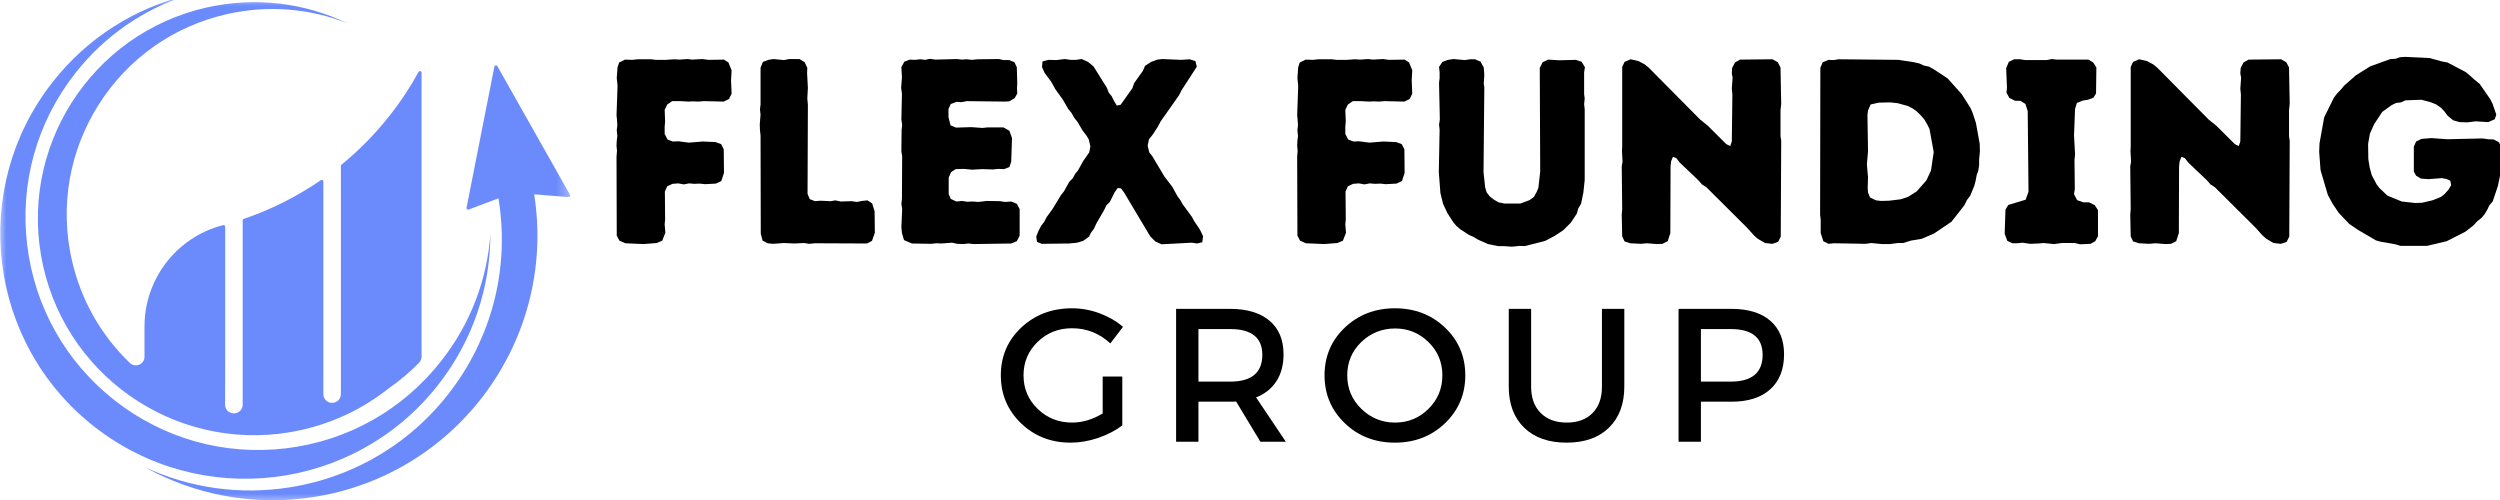 <svg xmlns="http://www.w3.org/2000/svg" width="200" height="40" viewBox="0 0 200 40" fill="none"><g clip-path="url(#clip0_3269_66)"><path d="M49.34 18.849L49.322 12.544L49.359 12.06L49.322 11.659L49.34 11.257L49.386 10.883L49.34 10.4L49.386 10.025L49.359 9.578L49.322 9.223L49.404 6.868L49.34 6.239L49.404 5.372L49.532 4.998L49.998 4.769L50.581 4.788L51.029 4.742H52.096L52.47 4.788H53.292L53.949 4.742L54.368 4.769L54.998 4.724L55.372 4.769L56.193 4.724L56.659 4.788L57.918 4.769L58.274 4.998L58.529 5.627L58.484 6.43L58.529 7.498L58.319 7.918L57.9 8.127L56.303 8.091L55.856 8.127L55.436 8.109L55.062 8.127L54.45 8.091H53.775L53.383 8.356L53.173 8.784L53.209 9.724L53.173 10.126V10.719L53.401 11.157L53.821 11.321L54.286 11.303L55.098 11.412L56.221 11.321L57.243 11.367L57.69 11.531L57.9 11.951L57.918 13.831L57.708 14.479L57.27 14.688L56.403 14.734L55.983 14.688L55.545 14.707L55.126 14.67L54.706 14.752L54.259 14.67L53.803 14.707L53.383 14.898L53.191 15.318L53.209 17.544L53.173 17.946L53.228 18.621L52.981 19.251L52.534 19.442L51.485 19.525L50.016 19.461L49.55 19.251L49.34 18.849Z" fill="black"></path><path d="M60.862 18.703L60.844 10.819L60.798 10.418L60.78 9.962L60.844 9.177L60.798 8.757L60.844 8.356V5.417L61.036 4.952L61.474 4.788L61.875 4.724L62.715 4.806L63.135 4.724H63.956L64.376 4.979L64.585 5.436L64.567 5.837L64.631 7.032L64.585 7.872L64.631 8.383L64.604 15.51L64.777 15.929L65.197 16.094L65.635 16.057L66.456 16.094L66.83 16.03L67.259 16.121L68.117 16.094L68.555 16.157L68.956 16.075L69.403 16.03L69.778 16.285L69.969 16.915L69.987 18.621L69.759 19.269L69.358 19.479L65.197 19.461L64.731 19.506L64.33 19.442L63.536 19.479L62.715 19.442L61.83 19.506L61.41 19.461L61.008 19.251L60.862 18.703Z" fill="black"></path><path d="M77.895 19.525L77.475 19.479L77.055 19.525L76.572 19.506L76.17 19.415L75.303 19.479L74.929 19.461L74.464 19.506L72.949 19.479L72.319 19.205L72.155 18.639L72.11 18.174L72.173 16.723L72.11 16.303L72.155 15.911L72.173 12.498L72.11 12.124L72.128 10.4L72.173 9.998L72.11 9.56L72.155 7.498L72.091 7.032L72.155 6.175L72.11 5.372L72.347 4.934L72.785 4.769L73.205 4.788L73.624 4.742L74.008 4.788L74.4 4.706L74.82 4.769L76.544 4.724L76.964 4.769L77.329 4.742L77.749 4.788L78.205 4.742L79.911 4.724L80.286 4.806H80.733L81.152 4.979L81.344 5.372L81.381 6.64L81.362 7.06L81.381 7.48L81.171 7.854L80.733 8.109L80.331 8.127L77.329 8.091L76.928 8.173L76.526 8.146L76.061 8.319L75.878 8.721V9.368L76.042 10.025L76.48 10.208L77.703 10.171L78.588 10.235L79.026 10.19H80.267L80.751 10.463L80.961 11.047L80.897 12.945L80.751 13.365L80.331 13.529L79.848 13.511L79.428 13.557L78.57 13.529L77.767 13.575L77.092 13.511L76.462 13.529L76.088 13.767L75.896 14.205V15.528L76.061 15.911L76.508 16.121L76.964 16.075L77.366 16.139L77.831 16.121L78.251 16.157L78.944 16.075L80.012 16.094L80.413 16.157L80.897 16.121L81.344 16.303L81.572 16.723V18.849L81.344 19.296L80.897 19.479L77.895 19.525Z" fill="black"></path><path d="M82.897 18.931L83.089 18.448L83.299 18.055L83.527 17.754L83.737 17.362L84.202 16.723L84.877 15.61L85.124 15.3L85.543 14.542L85.817 14.269L86.027 13.885L86.237 13.639L86.656 12.882L87.14 12.188L87.231 11.723L87.104 11.157L86.912 10.838L86.62 10.463L86.2 9.752L85.945 9.432L85.717 9.031L85.461 8.721L85.023 7.963L84.43 7.142L84.092 6.531L83.572 5.837L83.362 5.372L83.399 4.915L83.882 4.788L84.512 4.806L85.169 4.724L85.653 4.788H86.073L86.538 4.724L87.04 4.952L87.478 5.308L88.555 7.032L88.701 7.416L88.929 7.689L89.138 8.109L89.348 8.447L89.65 8.383L90.589 7.06L90.735 6.64L91.429 5.673L91.602 5.271L92.086 4.952L92.588 4.769L92.989 4.724L94.504 4.788L95.17 4.742L95.635 4.888L95.745 5.335L94.522 7.224L94.331 7.607L92.843 9.724L92.633 10.126L92.214 10.774L91.912 11.157L91.812 11.659L91.94 12.188L92.186 12.498L93.153 14.123L93.783 14.944L94.185 15.674L94.458 16.057L94.604 16.331L95.344 17.335L95.535 17.691L95.991 18.366L96.247 18.895L96.183 19.379L95.763 19.479L95.344 19.415L92.925 19.543L92.424 19.315L92.022 18.913L89.914 15.382L89.668 15.062L89.412 15.044L89.184 15.364L88.783 16.157L88.509 16.431L88.317 16.833L87.715 17.864L87.523 18.284L87.286 18.603L87.122 18.931L86.656 19.269L86.173 19.415L85.543 19.479L83.335 19.506L82.961 19.351L82.897 18.931Z" fill="black"></path><path d="M103.793 18.849L103.774 12.544L103.811 12.06L103.774 11.659L103.793 11.257L103.838 10.883L103.793 10.4L103.838 10.025L103.811 9.578L103.774 9.223L103.857 6.868L103.793 6.239L103.857 5.372L103.984 4.998L104.45 4.769L105.034 4.788L105.481 4.742H106.548L106.923 4.788H107.744L108.401 4.742L108.821 4.769L109.45 4.724L109.824 4.769L110.646 4.724L111.111 4.788L112.37 4.769L112.726 4.998L112.982 5.627L112.936 6.43L112.982 7.498L112.772 7.918L112.352 8.127L110.755 8.091L110.308 8.127L109.888 8.109L109.514 8.127L108.903 8.091H108.227L107.835 8.356L107.625 8.784L107.662 9.724L107.625 10.126V10.719L107.853 11.157L108.273 11.321L108.738 11.303L109.551 11.412L110.673 11.321L111.695 11.367L112.142 11.531L112.352 11.951L112.37 13.831L112.16 14.479L111.722 14.688L110.855 14.734L110.436 14.688L109.998 14.707L109.578 14.67L109.158 14.752L108.711 14.67L108.255 14.707L107.835 14.898L107.643 15.318L107.662 17.544L107.625 17.946L107.68 18.621L107.434 19.251L106.986 19.442L105.937 19.525L104.468 19.461L104.003 19.251L103.793 18.849Z" fill="black"></path><path d="M120.954 19.735L120.279 19.689H119.859L119.038 19.525L118.235 19.169L117.925 18.977L117.505 18.785L116.83 18.348L116.51 18.074L116.264 17.782L115.78 17.024L115.443 16.303L115.233 15.446L115.105 13.767L115.169 10.381L115.123 9.98L115.187 9.56L115.123 6.613L115.169 6.275V5.773L115.123 5.354L115.397 4.952L115.844 4.788L116.282 4.724L117.185 4.806L117.605 4.742H118.007L118.445 4.934L118.7 5.399L118.746 6.001L118.7 6.677L118.746 6.996L118.682 13.767L118.81 14.98L118.928 15.382L119.184 15.72L119.521 15.975L119.877 16.185L120.361 16.285H121.62L122.359 16.012L122.715 15.756L122.943 15.336L123.071 15.026L123.217 13.721L123.181 5.436L123.409 4.979L123.856 4.769L124.732 4.824L126.055 4.788L126.52 4.934L126.794 5.372L126.73 5.792V7.543L126.776 7.872L126.73 8.337L126.776 8.739V14.415L126.666 15.428L126.484 16.303L126.265 16.669L126.146 17.088L125.663 17.818L125.069 18.411L124.376 18.868L123.619 19.269L121.976 19.689L121.584 19.671L120.954 19.735Z" fill="black"></path><path d="M140.625 19.105L140.315 18.831L139.768 18.22L136.51 14.98L136.154 14.752L135.88 14.433L134.384 13.009L134.11 12.653L133.836 12.544L133.69 12.9L133.645 13.32L133.627 18.639L133.417 19.296L132.997 19.506L132.559 19.525L131.738 19.461L131.272 19.506L130.415 19.461L129.967 19.315L129.776 18.913L129.739 17.152L129.776 16.751L129.739 13.301L129.803 12.945L129.758 12.079L129.776 11.723V5.353L129.967 4.952L130.451 4.742L131.081 4.888L131.564 5.144L131.884 5.399L136.026 9.578L136.61 10.044L138.107 11.531L138.417 11.686L138.545 11.321L138.591 7.562L138.545 7.096L138.609 6.211L138.545 5.883L138.572 5.436L138.8 4.998L139.202 4.769L141.803 4.742L142.222 4.979L142.441 5.399L142.496 8.319L142.441 8.821V10.901L142.496 11.257L142.46 18.931L142.25 19.351L141.784 19.506L141.2 19.442L140.625 19.105Z" fill="black"></path><path d="M150.555 19.525L149.688 19.442L149.268 19.506L146.704 19.461L146.285 19.506L145.865 19.296L145.655 18.639V17.572L145.609 17.17L145.628 5.417L145.819 4.979L146.285 4.788L146.704 4.806L147.079 4.742L151.878 4.788L153.119 4.979L153.557 5.08L153.913 5.244L154.333 5.335L154.734 5.563L155.811 6.275L156.924 7.516L157.636 8.629L157.809 9.031L158.074 9.834L158.375 11.495L158.393 12.106L158.33 12.772V13.219L158.266 13.639L158.138 13.995L158.056 14.433L157.955 14.834L157.618 15.656L157.362 15.993L157.153 16.413L156.121 17.736L154.716 18.685L153.731 19.105L152.864 19.251L152.252 19.442H151.833L151.185 19.525H150.555ZM150.491 16.075L151.121 16.057L152.024 15.948L152.636 15.756L153.347 15.3L154.123 14.415L154.479 13.639L154.698 12.17L154.36 10.317L154.169 9.934L153.959 9.578L153.639 9.204L153.329 8.903L153.01 8.675L152.636 8.483L151.814 8.255L151.203 8.191L150.318 8.21L149.652 8.356L149.442 8.839L149.396 9.204L149.442 12.106L149.351 13.155L149.442 14.186L149.414 15.044L149.442 15.4L149.606 15.802L150.09 16.03L150.491 16.075Z" fill="black"></path><path d="M166.406 19.543L165.986 19.442H164.955L164.325 19.525L163.486 19.442L163.066 19.479L162.409 19.506L161.798 19.415L161.396 19.461H161.004L160.584 19.269L160.374 18.703L160.438 16.769L160.666 16.395L162.053 15.975L162.281 15.336L162.217 8.885L162.035 8.319L161.633 8.064H161.214L160.748 7.835L160.52 7.416L160.557 7.014L160.493 5.463L160.703 4.952L161.131 4.742H161.615L162.007 4.806H163.732L164.152 4.724L164.535 4.769H167.081L167.455 4.998L167.711 5.399L167.683 7.48L167.473 7.817L167.035 7.981L166.616 8.045L166.15 8.237L166.004 8.721L165.922 10.838L166.004 12.352L165.959 12.818L165.986 15.126L165.922 15.528L166.168 16.012L166.679 16.185H167.117L167.583 16.413L167.838 16.814V18.895L167.619 19.297L167.245 19.506L166.406 19.543Z" fill="black"></path><path d="M181.307 19.105L180.996 18.831L180.449 18.22L177.191 14.98L176.835 14.752L176.562 14.433L175.065 13.009L174.791 12.653L174.518 12.544L174.372 12.9L174.326 13.32L174.308 18.639L174.098 19.296L173.678 19.506L173.24 19.525L172.419 19.461L171.953 19.506L171.096 19.461L170.649 19.315L170.457 18.913L170.42 17.152L170.457 16.751L170.42 13.301L170.484 12.945L170.439 12.079L170.457 11.723V5.353L170.649 4.952L171.132 4.742L171.762 4.888L172.245 5.144L172.565 5.399L176.708 9.578L177.292 10.044L178.788 11.531L179.098 11.686L179.226 11.321L179.272 7.562L179.226 7.096L179.29 6.211L179.226 5.883L179.253 5.436L179.482 4.998L179.883 4.769L182.484 4.742L182.903 4.979L183.122 5.399L183.177 8.319L183.122 8.821V10.901L183.177 11.257L183.141 18.931L182.931 19.351L182.465 19.506L181.881 19.442L181.307 19.105Z" fill="black"></path><path d="M192.049 19.671L191.629 19.543L190.434 19.333L190.078 19.233L188.627 18.384L187.934 17.909L187.094 17.024L186.61 16.303L186.227 15.592L185.643 13.611L185.534 12.142L185.561 11.467L185.935 9.387L186.711 7.817L186.948 7.498L187.258 7.178L187.532 6.85L188.463 6.029L189.613 5.308L191.237 4.724L191.629 4.706L191.994 4.578L192.414 4.55L194.367 4.642L195.352 4.915L195.799 4.998L197.268 5.773L197.579 6.029L197.916 6.339L198.382 6.722L199.221 7.936L199.413 8.319L199.705 9.177L199.577 9.542L199.057 9.77L198.044 9.706L197.414 9.788L196.767 9.77L196.256 9.624L195.818 9.268L195.544 8.903L195.288 8.629L194.896 8.356L194.494 8.191L193.719 7.981L192.432 8.027L192.076 8.191L191.675 8.237L191.319 8.419L190.58 8.949L189.932 9.934L189.594 10.691L189.448 11.513L189.467 12.736L189.576 13.402L189.74 14.013L190.142 14.77L190.37 15.062L191 15.655L192.14 16.121L193.208 16.239L193.755 16.221L194.577 16.03L195.27 15.756L195.562 15.528L195.881 15.172L196.091 14.816L196.027 14.46L195.708 14.314L195.334 14.25L194.285 14.332L193.673 14.287L193.29 14.059L193.107 13.721V11.723L193.29 11.321L193.719 11.111L194.513 11.047L195.772 11.139L198.61 11.075L199.057 11.139L199.495 11.157L199.896 11.367L200.106 11.723L200.152 12.526L200.106 12.918V13.347L200.024 13.721L199.997 14.077L199.833 14.88L199.413 16.121L199.157 16.413L198.975 16.787L198.756 17.152L198.509 17.444L198.19 17.69L197.88 18.028L197.223 18.539L195.735 19.296L194.157 19.671H192.049Z" fill="black"></path><path d="M88.215 30.12H89.784V34.034C89.237 34.449 88.589 34.782 87.841 35.038C87.097 35.289 86.367 35.412 85.651 35.412C84.081 35.412 82.758 34.897 81.681 33.861C80.605 32.821 80.066 31.543 80.066 30.028C80.066 28.509 80.609 27.234 81.7 26.205C82.795 25.178 84.148 24.663 85.76 24.663C86.509 24.663 87.243 24.797 87.969 25.064C88.692 25.334 89.315 25.694 89.839 26.15L88.826 27.473C87.955 26.666 86.933 26.26 85.76 26.26C84.677 26.26 83.757 26.625 83.005 27.355C82.256 28.085 81.882 28.977 81.882 30.028C81.882 31.087 82.259 31.981 83.014 32.711C83.767 33.441 84.686 33.806 85.769 33.806C86.591 33.806 87.405 33.564 88.215 33.076V30.12Z" fill="black"></path><path d="M100.831 35.339L98.888 32.118C98.783 32.132 98.623 32.136 98.404 32.136H95.876V35.339H94.088V24.709H98.404C99.759 24.709 100.813 25.026 101.561 25.657C102.31 26.292 102.684 27.186 102.684 28.34C102.684 29.193 102.492 29.914 102.109 30.503C101.73 31.087 101.189 31.516 100.485 31.79L102.866 35.339H100.831ZM95.876 30.53H98.404C100.124 30.53 100.986 29.816 100.986 28.386C100.986 27.013 100.124 26.324 98.404 26.324H95.876V30.53Z" fill="black"></path><path d="M107.588 26.205C108.669 25.178 110.006 24.663 111.594 24.663C113.181 24.663 114.516 25.178 115.599 26.205C116.681 27.234 117.224 28.509 117.224 30.028C117.224 31.543 116.681 32.821 115.599 33.861C114.516 34.897 113.181 35.412 111.594 35.412C110.006 35.412 108.669 34.897 107.588 33.861C106.504 32.821 105.963 31.543 105.963 30.028C105.963 28.509 106.504 27.234 107.588 26.205ZM111.612 26.278C110.558 26.278 109.654 26.641 108.902 27.364C108.153 28.089 107.779 28.977 107.779 30.028C107.779 31.082 108.156 31.977 108.911 32.711C109.664 33.441 110.562 33.806 111.603 33.806C112.647 33.806 113.539 33.441 114.276 32.711C115.018 31.977 115.39 31.082 115.39 30.028C115.39 28.977 115.018 28.089 114.276 27.364C113.539 26.641 112.652 26.278 111.612 26.278Z" fill="black"></path><path d="M129.945 24.709V30.932C129.945 32.319 129.534 33.414 128.713 34.217C127.896 35.015 126.769 35.412 125.328 35.412C123.89 35.412 122.759 35.015 121.933 34.217C121.112 33.414 120.701 32.319 120.701 30.932V24.709H122.49V30.932C122.49 31.826 122.745 32.529 123.256 33.04C123.767 33.551 124.463 33.806 125.346 33.806C126.215 33.806 126.899 33.555 127.399 33.049C127.903 32.545 128.156 31.84 128.156 30.932V24.709H129.945Z" fill="black"></path><path d="M134.285 24.709H138.519C139.855 24.709 140.891 25.026 141.621 25.657C142.356 26.292 142.725 27.186 142.725 28.34C142.725 29.545 142.356 30.48 141.621 31.142C140.891 31.805 139.855 32.136 138.519 32.136H136.073V35.339H134.285V24.709ZM136.073 26.324V30.53H138.446C140.154 30.53 141.01 29.816 141.01 28.386C141.01 27.013 140.154 26.324 138.446 26.324H136.073Z" fill="black"></path><mask id="mask0_3269_66" style="mask-type:luminance" maskUnits="userSpaceOnUse" x="-1" y="-1" width="47" height="42"><path d="M-0.072 -0.338H45.671V40.312H-0.072V-0.338Z" fill="white"></path></mask><g mask="url(#mask0_3269_66)"><path d="M39.788 5.295L45.596 15.574C45.649 15.665 45.578 15.775 45.475 15.766L42.733 15.544C44.549 27.085 36.683 37.921 25.149 39.753C20.288 40.529 15.552 39.577 11.56 37.36C15.162 39.046 19.184 39.623 23.201 38.984C28.5 38.14 33.159 35.282 36.312 30.934C39.464 26.586 40.737 21.27 39.893 15.964C39.889 15.934 39.882 15.9 39.875 15.866L37.495 16.765C37.402 16.799 37.306 16.717 37.324 16.619L39.551 5.334C39.574 5.217 39.731 5.192 39.788 5.295ZM35.299 28.876C32.228 32.788 27.816 35.273 22.88 35.866C17.941 36.457 13.068 35.092 9.158 32.017C5.248 28.945 2.768 24.53 2.173 19.589C1.582 14.65 2.946 9.773 6.019 5.861C8.346 2.897 11.439 0.755 14.95 -0.367C10.839 0.639 7.025 2.979 4.21 6.565C-2.479 15.084 -1.001 27.416 7.515 34.109C16.029 40.802 28.355 39.322 35.043 30.801C37.861 27.215 39.227 22.954 39.231 18.72C38.971 22.397 37.626 25.913 35.299 28.876ZM31.206 9.207C30.036 10.699 28.729 12.024 27.317 13.177C27.287 13.202 27.271 13.238 27.271 13.275V31.534C27.271 31.835 27.075 32.099 26.787 32.193L26.774 32.197C26.326 32.341 25.87 32.008 25.87 31.541V14.518C25.87 14.415 25.756 14.354 25.669 14.413C23.746 15.738 21.668 16.774 19.501 17.511C19.448 17.529 19.414 17.577 19.414 17.632V32.378C19.414 32.816 19.015 33.142 18.588 33.058L18.561 33.053C18.237 32.989 18.005 32.704 18.007 32.376C18.009 30.785 18.014 28.65 18.016 28.652V18.134C18.016 18.049 17.936 17.99 17.854 18.01C17.833 18.017 17.813 18.022 17.79 18.026C14.12 18.994 11.56 22.315 11.56 26.113V28.534C11.56 29.141 10.832 29.458 10.394 29.04C8.074 26.821 6.455 23.969 5.738 20.764C4.78 16.477 5.547 12.072 7.899 8.363C10.251 4.654 13.905 2.083 18.192 1.122C21.436 0.397 24.746 0.662 27.773 1.855C24.403 0.246 20.491 -0.285 16.563 0.593C7.235 2.68 1.363 11.942 3.45 21.277C5.537 30.612 14.793 36.484 24.12 34.397C26.767 33.803 29.132 32.633 31.119 31.05C31.959 30.468 32.746 29.809 33.467 29.077C33.492 29.049 33.519 29.022 33.542 28.995C33.663 28.867 33.727 28.7 33.727 28.525V6.004C33.727 6.004 33.727 5.924 33.727 5.817C33.727 5.685 33.551 5.637 33.487 5.753C32.833 6.946 32.075 8.103 31.206 9.207Z" fill="#6B8AFC"></path></g></g><defs><clipPath id="clip0_3269_66"><rect width="200" height="40" fill="white"></rect></clipPath></defs></svg>